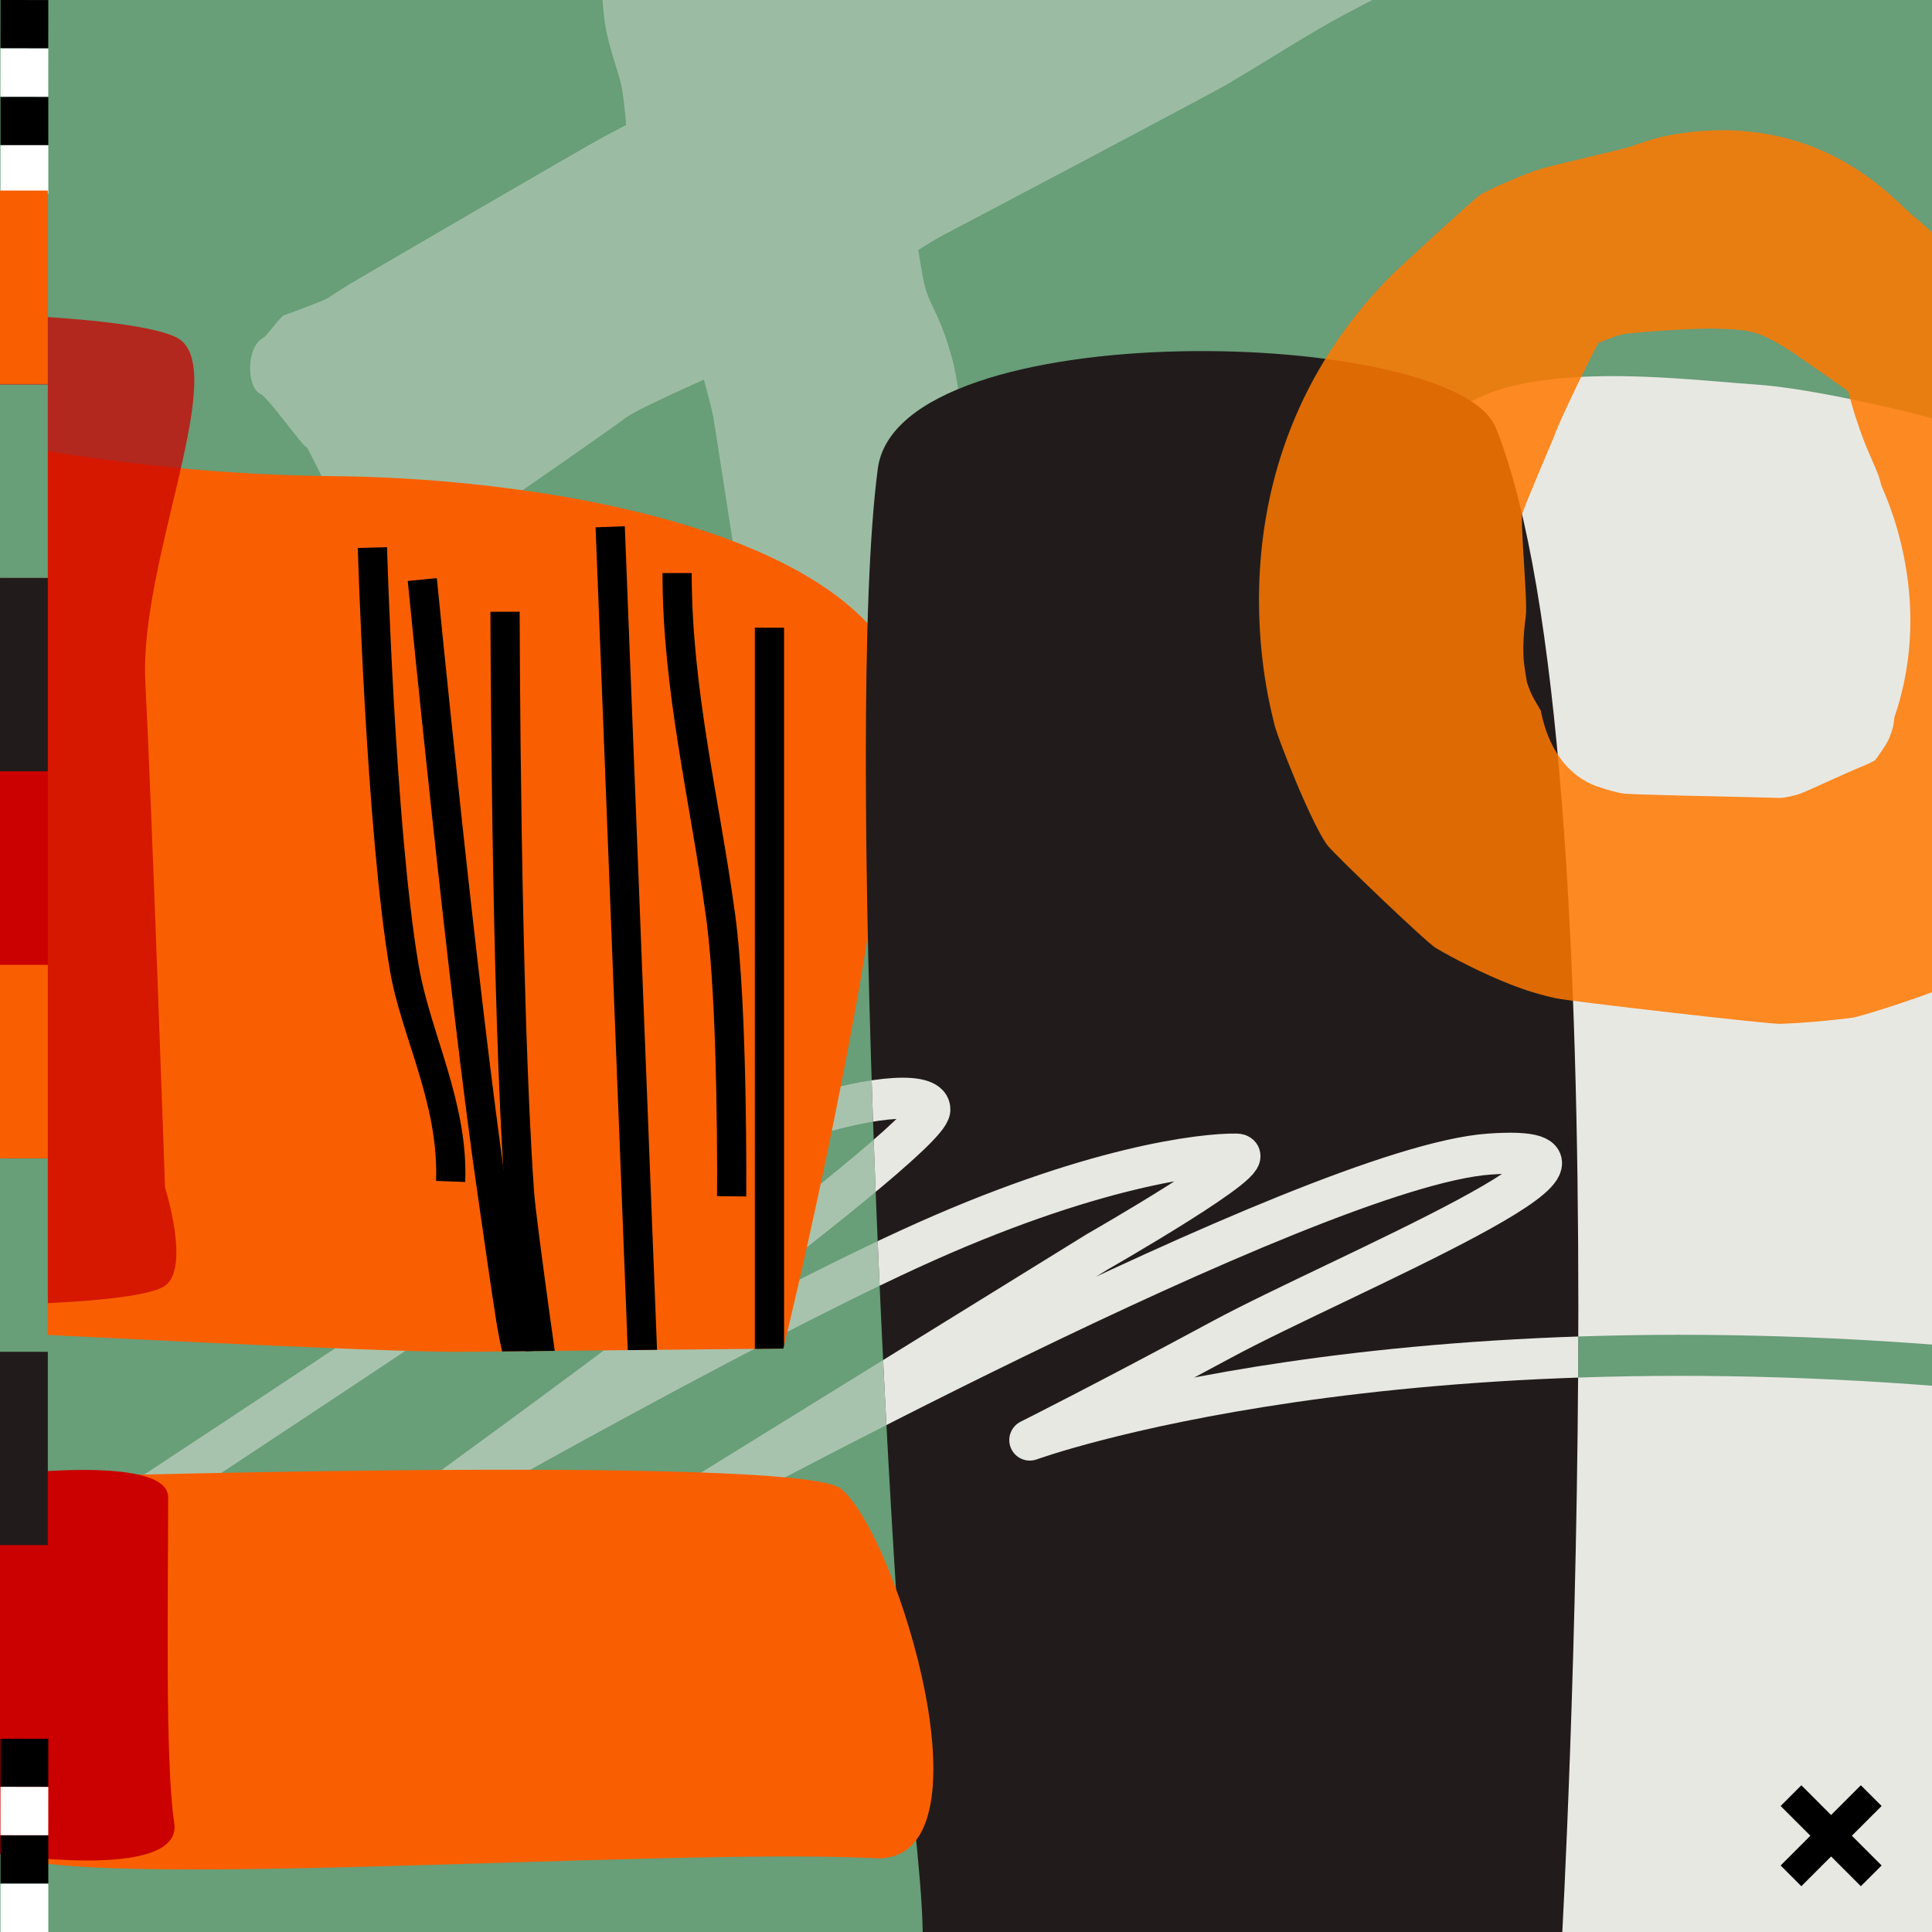 <svg xmlns="http://www.w3.org/2000/svg" viewBox="0 0 4000 4000" clip-rule="evenodd" fill-rule="evenodd" stroke-linecap="round" stroke-linejoin="round" stroke-miterlimit="1.5"><rect x="0" y="0" width="4000" height="4000" fill="#333333" stroke="none"/><defs><clipPath id="ClipPath-1"><rect width="4013.3" height="4000"/></clipPath><clipPath id="ClipPath-2"><path d="M0 2758.8c0-0.1 797.4 41.8 958.3 40c161-1.9 663.5-6.7 663.5-6.7c0 0 324.6-1323.4 188.8-1485.2c-195.3-232.7-734.4-317.6-1120.5-321.1c-386.1-3.5-689.2-70-689.2-70l-0.9 1842.9v.1Z"/></clipPath><clipPath id="ClipPath-3"><path d="M2957.9 945.7c42.5-225.6 501.4-161.3 677-149.6c123.7 8.2 335.2 61.1 365.1 69.9c29.9 8.9 0 3134 0 3134h-967.6c0 0-174.9-2520.3-74.5-3054.3Z"/></clipPath><clipPath id="ClipPath-4"><path d="M3096.8 885.4c-84.4-209.6-1236.5-240.1-1279.4 85c-70.8 537.2 27.8 2357.3 74.1 2787.8c46.3 430.5-7.5 260.6-7.5 260.6h1349.6c0 0 136.8-2453.8-136.8-3133.4Z"/></clipPath><clipPath id="ClipPath-5"><path d="M0 3060.7c0 0 1651-51.8 1740.9 21.5c117.3 95.5 325.4 778.4 69.7 765.1c-452.7-23.6-1775.1 77.8-1810.6-21c-35.5-98.8 0-765.6 0-765.6Z"/></clipPath><clipPath id="ClipPath-6"><rect width="4000" height="4000"/></clipPath></defs><style>
@keyframes a0_t { 0% { transform: translate(1894.2px,2923.3px) scale(1,1) translate(-1894.2px,-2923.3px); animation-timing-function: cubic-bezier(.4,0,1,1); } 50.98% { transform: translate(1894.2px,2923.3px) scale(3,3) translate(-1894.2px,-2923.3px); animation-timing-function: cubic-bezier(0,0,.6,1); } 99.019% { transform: translate(1894.2px,2923.3px) scale(1,1) translate(-1894.2px,-2923.3px); } 100% { transform: translate(1894.2px,2923.3px) scale(1,1) translate(-1894.2px,-2923.3px); } }
@keyframes a1_t { 0% { transform: translate(1733px,628.2px) scale(1,1) translate(-1733px,-628.2px); } 49.019% { transform: translate(1733px,628.2px) scale(1.4,1.4) translate(-1733px,-628.2px); } 99.019% { transform: translate(1733px,628.2px) scale(1,1) translate(-1733px,-628.2px); } 100% { transform: translate(1733px,628.2px) scale(1,1) translate(-1733px,-628.2px); } }
@keyframes a2_t { 0% { transform: translate(923.8px,1982.1px) scale(1,1) translate(-923.8px,-1982.1px); animation-timing-function: cubic-bezier(.4,0,1,1); } 49.019% { transform: translate(923.8px,1982.1px) scale(5,5) translate(-923.8px,-1982.1px); animation-timing-function: cubic-bezier(0,0,.6,1); } 99.019% { transform: translate(923.8px,1982.1px) scale(1,1) translate(-923.8px,-1982.1px); } 100% { transform: translate(923.8px,1982.1px) scale(1,1) translate(-923.8px,-1982.1px); } }
@keyframes a3_t { 0% { transform: translate(1319.3px,2001.5px) scale(1,1) translate(-1319.3px,-2001.5px); animation-timing-function: cubic-bezier(.4,0,1,1); } 48.039% { transform: translate(1319.3px,2001.5px) scale(5,5) translate(-1319.3px,-2001.5px); animation-timing-function: cubic-bezier(0,0,.6,1); } 98.039% { transform: translate(1319.3px,2001.5px) scale(1,1) translate(-1319.3px,-2001.5px); } 100% { transform: translate(1319.3px,2001.5px) scale(1,1) translate(-1319.3px,-2001.5px); } }
@keyframes a4_t { 0% { transform: translate(1894.2px,2923.3px) scale(1,1) translate(-1894.2px,-2923.3px); animation-timing-function: cubic-bezier(.4,0,1,1); } 50% { transform: translate(1894.2px,2923.3px) scale(3,3) translate(-1894.2px,-2923.3px); animation-timing-function: cubic-bezier(0,0,.6,1); } 100% { transform: translate(1894.2px,2923.3px) scale(1,1) translate(-1894.2px,-2923.3px); } }
@keyframes a5_t { 0% { transform: translate(1894.2px,2923.3px) scale(1,1) translate(-1894.2px,-2923.3px); animation-timing-function: cubic-bezier(.4,0,1,1); } 50% { transform: translate(1894.2px,2923.3px) scale(3,3) translate(-1894.2px,-2923.3px); animation-timing-function: cubic-bezier(0,0,.6,1); } 98.039% { transform: translate(1894.2px,2923.3px) scale(1,1) translate(-1894.2px,-2923.3px); } 100% { transform: translate(1894.2px,2923.3px) scale(1,1) translate(-1894.2px,-2923.3px); } }
@keyframes a6_t { 0% { transform: translate(-38px,-1101.5px); } 56.862% { transform: translate(0px,997.1px); } 100% { transform: translate(0px,997.1px); } }
@keyframes a7_t { 0% { transform: translate(0px,-1092.3px); } 41.176% { transform: translate(0px,-1092.3px); } 98.039% { transform: translate(0px,997.1px); } 100% { transform: translate(0px,997.1px); } }
@keyframes a8_t { 0% { transform: translate(172.8px,3447.7px) scale(1,1) translate(-172.8px,-3447.7px); animation-timing-function: cubic-bezier(.4,0,1,1); } 48.039% { transform: translate(172.8px,3447.7px) scale(1.4,1) translate(-172.8px,-3447.7px); animation-timing-function: cubic-bezier(.4,0,1,1); } 98.039% { transform: translate(172.8px,3447.7px) scale(1,1) translate(-172.8px,-3447.7px); } 100% { transform: translate(172.8px,3447.7px) scale(1,1) translate(-172.8px,-3447.7px); } }
@keyframes a9_t { 0% { transform: translate(3509.8px,1194.7px) rotate(0deg) translate(-3509.8px,-1194.7px); } 99.019% { transform: translate(3509.8px,1194.7px) rotate(360deg) translate(-3509.8px,-1194.7px); } 100% { transform: translate(3509.8px,1194.7px) rotate(360deg) translate(-3509.8px,-1194.7px); } }
</style><rect width="4000" height="4000" fill="none"/><g><g clip-path="url(#ClipPath-6)"><rect width="4000" height="3995.5" fill="#e8e8e3"/><rect width="4013.3" height="4000" fill="#689e78"/><g><g clip-path="url(#ClipPath-1)"><path d="M-418.2 3572.9c0 0 785.9-510.9 1357-893.6c571.1-382.6 991.4-451.4 986.3-381.3c-5 70.2-1016.7 802.2-1016.7 802.2c0 0 613.8-348.5 973.4-513.8c378.4-174 612.4-197.9 677.4-197c65 .8-287.2 202.2-287.2 202.2l-870.2 537.9c0 0 1311.5-714.1 1681.7-740.1c370.2-26.1-309.9 252.2-553.3 383.5c-243.4 131.2-398.1 208.6-398.1 208.6c0 0 751.7-275 2074.6-136.4" fill="none" stroke="#e8e8e3" stroke-opacity=".5" stroke-width="85px" transform="translate(1894.2,2923.3) translate(-1894.2,-2923.3)" style="animation: 79.9s linear infinite both a0_t;"/></g></g><path d="M1229-123.4c-3.1-7.5 560.5 19.2 572.6 62.8c5 3.2 19.3 38 13.5 49.1l.2 .5c0 0 1152.7-54.2 1132.7-42.2c-34 20.4-57.3 31.2-68.3 34.9c-5 1.7-12.5 5.4-23 10.6c-15.7 7.7-39.6 20.1-71.7 37.1c-31.8 16.8-72.1 40.4-121 70.4c-52 31.9-92.9 56.8-122.9 74.5c-32.8 19.4-547.5 291.3-573 304.4c-18 9.3-34.3 18.5-48.7 27.5c-7 4.3-13 8.2-18.2 11.5c3.5 21.9 6.7 40.9 9.7 57.3c3.5 19.7 10 39.1 19.4 58c13.7 28 24.4 54.4 32.1 79.1c7.9 25.3 12.8 44.2 15 56.6c1.8 9.8 3 16.7 3.8 20.7c1 4.8 3.4 21.2 6.9 49.2c2.9 23.4 5.9 43.2 9 59.4c1.9 9.8 3.5 17.3 6 22.3c4.4 8.6 25.5 63.1 62.6 163.6c21.4 12.5 96.4 190.2 64.1 200.8c-8.8 2.9-140.1-23.1-151.4-20.4c-5.7 1.4-12.3 4-20.1 7.4c-12.2 5.5-30.4 14-54.6 25.7c-28.8 13.8-55.8 24.5-80.9 32.3l-1.7 .6c-3.1 5.3-100.4 35.5-107.8 30.6c-16.7 5.3-28.6 8.5-35.7 9.8l-2 .3c-15.7 3.9-116.7 18.4-119.5 3.1c-1.4-7.9-77.8-504-79.5-512.3c-1.7-7.9-4.7-20.1-8.8-36.6c-2.6-10-6.1-23.1-10.5-39.3c-6.7 3.1-13.2 6.1-19.6 8.9c-29.4 13.1-60.3 27.5-92.8 43.2c-24.6 12-42.7 21.6-53.6 30.1c-16.3 12.7-216.3 152.4-237.1 165.4c-19 11.8-41.5 25.7-67.8 41.7c-24.9 15.1-43.6 26.7-56.2 34.8c-55.7 35.9-159.2 56.6-164.8 55.2c-16.1-3.9-127.1-237.6-130.2-239.4l-1.8-0.7c-7.6-2.3-78.5-102.4-93.9-109.4c-29.4-13.5-30.6-97.4 5.8-116.5c.1-0.1 .3-0.2 .4-0.3c6.8-3.5 35.5-44.1 41.8-46c11-3.8 84.1-30.8 91.5-35.9c14.7-9.9 29.7-19.5 44.9-28.8c13.1-7.9 488-284.9 527.8-305.9l44.6-23.5c-0.9-13.3-2.5-29-4.6-47.1c-2.3-20.1-5-35.9-8.4-47.3c-4-13.4-9.8-32.6-17.3-57.8c-8.5-28.5-13.7-53.8-15.8-76c-2-20-3.9-44.1-5.8-72.3c-1.5-23.8-3.8-42.2-7.2-55.2c-3.3-12.2-5.9-21.1-8.2-26.5Zm-329.2 1247.4c-7 3.8-15.6 7.4-25.8 9.7c-10.3 2.2-84 33.3-97.8 31.5c29.1 4.3 111.5-34.3 123.6-41.2Z" fill="#e8e8e3" fill-opacity=".4" transform="translate(1733,628.2) translate(-1733,-628.2)" style="animation: 79.9s linear infinite both a1_t;"/><path d="M0 2758.8c0-0.1 797.4 41.8 958.3 40c161-1.9 663.5-6.7 663.5-6.7c0 0 324.6-1323.4 188.8-1485.2c-195.3-232.7-734.4-317.6-1120.5-321.1c-386.1-3.5-689.2-70-689.2-70l-0.9 1842.9v.1Z" fill="#f95f00"/><g><g clip-path="url(#ClipPath-2)"><path d="M740.8 1134.5l60.5-1.7c0 0 16.4 576.9 65.5 866c23.7 139.5 102.6 282.4 96.4 448.4l-60.4-2.3c6-161.5-72.6-300.2-95.6-436c-49.6-291.9-66.4-874.4-66.4-874.4Zm103.4 68.3l60.2-5.9c0 0 83.5 852.6 145.7 1276.3c12.4 84.9 24 169.9 37.5 254.7c7 44.4 15.1 72.9 19.1 87.2l-58.2 16.4c-4.4-15.4-13.1-46.2-20.7-94.1c-13.5-85-25.1-170.3-37.6-255.4c-62.3-424.7-146-1279.2-146-1279.2Z" transform="translate(923.8,1982.1) translate(-923.8,-1982.1)" style="animation: 79.9s linear infinite both a2_t;"/><path d="M1015.4 1266.6h60.5c0 0 1.2 800.1 29.9 1201.6c4.4 62.1 58 436.9 58 436.9l-59.9 8.5c0 0-54-378.4-58.4-441c-28.9-403-30.1-1206-30.1-1206Zm217.7-174.8l60.5-2.3l66.9 1710.6l-60.5 2.4l-66.9-1710.7Zm138.5 94.6h60.5c0 242 57.5 467.7 89.9 706.5c26.3 193.8 23 584.2 23 584.2l-60.5-0.5c0 0 3.5-384.6-22.4-575.6c-32.8-241.5-90.5-469.9-90.5-714.6Zm191.2 113.2h60.5v1609.7h-60.5v-1609.7Z" transform="translate(1319.3,2001.5) translate(-1319.3,-2001.5)" style="animation: 79.9s linear infinite both a3_t;"/></g></g><path d="M2957.9 945.7c42.5-225.6 501.4-161.3 677-149.6c123.7 8.2 335.2 61.1 365.1 69.9c29.9 8.9 0 3134 0 3134h-967.6c0 0-174.9-2520.3-74.5-3054.3Z" fill="#e8e8e3"/><g><g clip-path="url(#ClipPath-3)"><path d="M-418.2 3572.9c0 0 785.9-510.9 1357-893.6c571.1-382.6 991.4-451.4 986.3-381.3c-5 70.2-1016.7 802.2-1016.7 802.2c0 0 613.8-348.5 973.4-513.8c378.4-174 612.4-197.9 677.4-197c65 .8-287.2 202.2-287.2 202.2l-870.2 537.9c0 0 1311.5-714.1 1681.7-740.1c370.2-26.1-309.9 252.2-553.3 383.5c-243.4 131.2-398.1 208.6-398.1 208.6c0 0 751.7-275 2074.6-136.4" fill="none" stroke="#689e78" stroke-width="85px" transform="translate(1894.2,2923.3) translate(-1894.2,-2923.3)" style="animation: 79.9s linear infinite both a4_t;"/></g></g><path d="M3096.8 885.4c-84.4-209.6-1236.5-240.1-1279.4 85c-70.8 537.2 27.8 2357.3 74.1 2787.8c46.3 430.5-7.5 260.6-7.5 260.6h1349.6c0 0 136.8-2453.8-136.8-3133.4Z" fill="#211c1b"/><g><g clip-path="url(#ClipPath-4)"><path d="M-418.2 3572.9c0 0 785.9-510.9 1357-893.6c571.1-382.6 991.4-451.4 986.3-381.3c-5 70.2-1016.7 802.2-1016.7 802.2c0 0 613.8-348.5 973.4-513.8c378.4-174 612.4-197.9 677.4-197c65 .8-287.2 202.2-287.2 202.2l-870.2 537.9c0 0 1311.5-714.1 1681.7-740.1c370.2-26.1-309.9 252.2-553.3 383.5c-243.4 131.2-398.1 208.6-398.1 208.6c0 0 751.7-275 2074.6-136.4" fill="none" stroke="#e8e8e3" stroke-width="85px" transform="translate(1894.2,2923.3) translate(-1894.2,-2923.3)" style="animation: 79.9s linear infinite both a5_t;"/></g></g><path d="M0 3060.7c0 0 1651-51.8 1740.9 21.5c117.3 95.5 325.4 778.4 69.7 765.1c-452.7-23.6-1775.1 77.8-1810.6-21c-35.5-98.8 0-765.6 0-765.6Z" fill="#f95f00"/><g><g clip-path="url(#ClipPath-5)"><path d="M688 3849.4l458 242l59.2-112.2l-162.7-86c37.6 3.6 78.8 4.7 123.6 3.2c38.1-1.3 83.2-4.7 135.6-10.1c27-2.8 56.4-8.2 88.4-16.2c19.8-4.9 34.6-10 44.5-15.3c7.3-3.9 13.7-8.7 18.9-14.2c6.1-6.4 10.8-13.6 13.9-21.7c5.3-13.5 6-27.1 2.2-41c-3.3-11.9-9.5-22.1-18.7-30.6c-4.9-4.6-10.5-8.4-16.8-11.4c-5.9-2.8-12.5-5-19.8-6.5h-0.1c-53-10.8-158.9-47.9-317.4-111.2c63.1 2.2 156.2 3.6 279.4 4.4c106.3 .7 209.7 .9 310.3 .5l19.4-123.8c-7.6-2.4-16.1-5.2-25.6-8.4c-4.4-1.5-8.5-2.9-12.4-4.2c.4-9.4-1.5-18.7-5.7-28c-3.3-7.5-8-14.2-14-19.9c-4.2-4-8.8-7.4-13.9-10.1c-2.8-1.5-5.6-2.8-8.6-3.9c-1.6-0.5-3.2-1.1-4.9-1.5c-1.2-0.4-2.5-0.7-4.1-1.1c-2-0.5-4.8-1.1-8.4-1.9c-6.6-1.4-15.9-3.4-28.1-6c-25.5-5.4-58.5-12.2-99-20.4c-100-20.4-200.1-40.4-300.4-59.9c-1.6-0.3-3.1-0.6-4.5-0.8c35.7 1 73.9 2.1 114.7 3.4c113.3 3.7 219.6 7.6 318.9 11.8l26-122.4c-6.6-2.6-13.9-5.4-22-8.3c-17.1-6.2-30.6-10.6-40.7-13.1l-0.4-0.1l-85.8-21.8c-35.7-9.1-98.4-28.5-187.9-58.2c-69.3-23.1-125.6-42.4-168.9-57.9c-77.4-27.8-194.1-62.6-350.1-104.3c-77.6-20.8-147.8-38.8-210.7-54.2l-30.2 123.2c62 15.2 131.4 33.1 208.2 53.6c152.5 40.8 265.8 74.5 339.8 101.1c16.5 5.9 34.8 12.4 54.9 19.3c-144.3-3.7-243.8-4.4-298.5-2.2c-11.3 .4-35.9-4.4-73.7-14.6c-34-9.2-75.5-22.1-124.7-38.7c-43.2-14.7-84.5-29.4-124-44.2c-12.4-4.6-24.6-9.3-36.9-14l-45.5 118.5c.1 0 .2 0 .3 .1c12.3 4.7 24.7 9.5 37.4 14.2c62.1 23.5 126.6 47.6 193.6 72.1c-0.4 .8-0.7 1.6-1.1 2.5c-3.6 9.1-5 18.7-4.2 28.5c.6 8.2 2.8 15.9 6.4 23.2c3.7 7.3 8.5 13.7 14.6 19.1c3.8 3.4 8 6.3 12.6 8.7c2.4 1.3 4.8 2.4 7.4 3.4c1.3 .5 2.8 1 4.3 1.4c1 .3 2.3 .7 3.9 1.1c2.1 .6 5 1.4 8.7 2.3c6.8 1.8 16.3 4.2 28.7 7.2c23.5 5.9 52.6 13 87.1 21.4c85 20.6 132.7 31.9 143.1 33.9c49.9 9.3 118.9 24.2 207 44.5c-91.6-1.5-145.4-3.7-161.2-6.5l-1.9-0.3l-187.3-27.2l-187.8-26.8l-34.6 120.9c100 44 206.6 89.3 319.9 136c75.5 31.1 142.5 57.8 201 80.3c-34.6 .3-66.1-1.2-94.5-4.5h-0.1c-6.4-0.8-13.7-1.8-21.8-3.2c-5.2-0.8-13.1-2.2-23.6-4.1c-8.4-1.5-14.7-2.6-19-3.4c-7.3-1.2-14-2.3-20.1-3.2h-0.2c-7.8-1.1-49.4-5.1-124.7-11.9c-37.2-3.3-73.7-6.6-109.5-9.7Zm98.9-503.5c-0.3 .8-0.6 1.5-0.9 2.3l1.7-4.3c-0.3 .7-0.5 1.3-0.8 2Z" fill="#689e78" transform="translate(-38,-1101.5)" style="animation: 79.9s linear infinite both a6_t;"/><path d="M688 3849.4l458 242l59.2-112.2l-162.7-86c37.6 3.6 78.8 4.7 123.6 3.2c38.1-1.3 83.2-4.7 135.6-10.1c27-2.8 56.4-8.2 88.4-16.2c19.8-4.9 34.6-10 44.5-15.3c7.3-3.9 13.7-8.7 18.9-14.2c6.1-6.4 10.8-13.6 13.9-21.7c5.3-13.5 6-27.1 2.2-41c-3.3-11.9-9.5-22.1-18.7-30.6c-4.9-4.6-10.5-8.4-16.8-11.4c-5.9-2.8-12.5-5-19.8-6.5h-0.1c-53-10.8-158.9-47.9-317.4-111.2c63.1 2.2 156.2 3.6 279.4 4.4c106.3 .7 209.7 .9 310.3 .5l19.4-123.8c-7.6-2.4-16.1-5.2-25.6-8.4c-4.4-1.5-8.5-2.9-12.4-4.2c.4-9.4-1.5-18.7-5.7-28c-3.3-7.5-8-14.2-14-19.9c-4.2-4-8.8-7.4-13.9-10.1c-2.8-1.5-5.6-2.8-8.6-3.9c-1.6-0.5-3.2-1.1-4.9-1.5c-1.2-0.4-2.5-0.7-4.1-1.1c-2-0.5-4.8-1.1-8.4-1.9c-6.6-1.4-15.9-3.4-28.1-6c-25.5-5.4-58.5-12.2-99-20.4c-100-20.4-200.1-40.4-300.4-59.9c-1.6-0.3-3.1-0.6-4.5-0.8c35.7 1 73.9 2.1 114.7 3.4c113.3 3.7 219.6 7.6 318.9 11.8l26-122.4c-6.6-2.6-13.9-5.4-22-8.3c-17.1-6.2-30.6-10.6-40.7-13.1l-0.4-0.1l-85.8-21.8c-35.7-9.1-98.4-28.5-187.9-58.2c-69.3-23.1-125.6-42.4-168.9-57.9c-77.4-27.8-194.1-62.6-350.1-104.3c-77.6-20.8-147.8-38.8-210.7-54.2l-30.2 123.2c62 15.2 131.4 33.1 208.2 53.6c152.5 40.8 265.8 74.5 339.8 101.1c16.5 5.9 34.8 12.4 54.9 19.3c-144.3-3.7-243.8-4.4-298.5-2.2c-11.3 .4-35.9-4.4-73.7-14.6c-34-9.2-75.5-22.1-124.7-38.7c-43.2-14.7-84.5-29.4-124-44.2c-12.4-4.6-24.6-9.3-36.9-14l-45.5 118.5c.1 0 .2 0 .3 .1c12.3 4.7 24.7 9.5 37.4 14.2c62.1 23.5 126.6 47.6 193.6 72.1c-0.4 .8-0.7 1.6-1.1 2.5c-3.6 9.1-5 18.7-4.2 28.5c.6 8.2 2.8 15.9 6.4 23.2c3.7 7.3 8.5 13.7 14.6 19.1c3.8 3.4 8 6.3 12.6 8.7c2.4 1.3 4.8 2.4 7.4 3.4c1.3 .5 2.8 1 4.3 1.4c1 .3 2.3 .7 3.9 1.1c2.1 .6 5 1.4 8.7 2.3c6.8 1.8 16.3 4.2 28.7 7.2c23.5 5.9 52.6 13 87.1 21.4c85 20.6 132.7 31.9 143.1 33.9c49.9 9.3 118.9 24.2 207 44.5c-91.6-1.5-145.4-3.7-161.2-6.5l-1.9-0.3l-187.3-27.2l-187.8-26.8l-34.6 120.9c100 44 206.6 89.3 319.9 136c75.5 31.1 142.5 57.8 201 80.3c-34.6 .3-66.1-1.2-94.5-4.5h-0.1c-6.4-0.8-13.7-1.8-21.8-3.2c-5.2-0.8-13.1-2.2-23.6-4.1c-8.4-1.5-14.7-2.6-19-3.4c-7.3-1.2-14-2.3-20.1-3.2h-0.2c-7.8-1.1-49.4-5.1-124.7-11.9c-37.2-3.3-73.7-6.6-109.5-9.7Zm98.9-503.5c-0.3 .8-0.6 1.5-0.9 2.3l1.7-4.3c-0.3 .7-0.5 1.3-0.8 2Z" fill="#689e78" transform="translate(0,-1092.3)" style="animation: 79.9s linear infinite both a7_t;"/></g></g><path d="M-15.8 3056.1c0 0 364-48.5 364 44c0 201.3-6.6 551 12.5 673.7c19.6 125.4-376.5 62.2-376.5 62.2v-779.9Z" fill="#cb0000" transform="translate(172.8,3447.7) translate(-172.8,-3447.7)" style="animation: 79.9s linear infinite both a8_t;"/><path d="M-12 651.3c0 0 294.5 7.3 376.6 47c116.8 56.5-76.8 462.1-63.7 713.2c13.1 251 40.8 1047.3 40.8 1047.3c0 0 54.1 170.5-2.2 204.7c-56.3 34.1-335.7 37.6-335.7 37.6l-15.8-2049.8Z" fill="#cb0000" fill-opacity=".75"/><path d="M100 .1l-0.1 100.2l-99-0.2l.1-100.1l99 .1Zm0 200.3v100.2h-99v-100.2h99Z"/><path d="M100 100.3l-0.1 100.1l-99-0.1l.1-100.2l99 .2Zm0 200.3v100.1h-99v-100.1h99Z" fill="#fff"/><path d="M100 3599.4l-0.1 100.2l-99-0.2l.1-100.1l99 .1Zm0 200.3v100.2h-99v-100.2h99Z"/><path d="M100 3699.6l-0.1 100.1l-99-0.1l.1-100.2l99 .2Zm0 200.3v100.1h-99v-100.1h99Z" fill="#fff"/><rect y="394.5" width="99" height="400.5" fill="#f95f00"/><rect y="796.1" width="99" height="400.5" fill="#689e78"/><rect y="1196.6" width="99" height="400.5" fill="#211c1b"/><rect y="1597.2" width="99" height="400.5" fill="#cb0000"/><rect y="1997.7" width="99" height="400.5" fill="#f95f00"/><rect y="2398.3" width="99" height="400.5" fill="#689e78"/><rect y="2798.8" width="99" height="400.5" fill="#211c1b"/><rect y="3199.4" width="99" height="400.5" fill="#cb0000"/><path d="M3791.1 3757.8l61.6-61.6l43 42.9l-61.6 61.6l61.6 61.6l-43 42.9l-61.6-61.6l-61.6 61.6l-42.9-42.9l61.6-61.6l-61.6-61.6l42.9-42.9l61.6 61.6Z"/><path d="M3373.5 304.2c-11.9 4.2-143 34.6-167.9 41.1c-18.1 4.7-37.6 11.3-58.5 20c-14 5.9-26.9 11.3-38.7 16.5c-16.7 7.2-31.3 14.4-44 21.6c-8.4 4.7-170.4 153.1-186.1 169c-394.6 400.9-244.2 902.9-240.6 924.1c3.8 23.3 81.1 218.7 112.3 255.6c20.6 24.3 202.6 198.6 222.5 210.5c18.2 10.9 41.6 23.5 70.3 37.8c28.5 14.2 56.6 26.7 84.2 37.6c32.1 12.7 64.3 22.4 96.5 29.2c28 6 440.3 53.5 462.3 52.6c23.3-0.8 46.1-2.2 68.4-4.2c21.6-1.9 37.7-3.4 48.5-4.7c10-1.1 20.5-2.3 31.7-3.6c17-2 186.9-55.4 230.4-81.4c35.6-21.2 69.1-43.8 100.4-67.7c32-24.4 56.8-45.1 74.9-62.1c20.9-19.6 35.7-35.1 44.8-45.9c9-10.7 20.7-26.2 34.8-47c15.4-22.6 31.6-53.6 46.9-93.8c12.7-33.1 22.9-65.6 30.7-97.7c8.2-33.9 13.8-80.2 15-139.1c1-50 .7-88-0.5-113.9c-1.1-22.3-1.8-44.4-2.2-66.2v-0.1c-0.5-27.7-3.5-62.9-9.4-105.6c-5.9-42-13.3-80.2-22.3-114.4c-8.9-33.6-16.3-59-22.1-76c-5.9-17.1-13.4-37-22.7-59.5c-11.9-28.9-29.2-59.7-52.7-91.7c-17.9-24.6-32.7-43.6-44-57.2c-12.2-14.7-22.4-26.2-30.5-34.8c-7.3-7.8-26-26.2-56.3-54.9c-18.4-17.4-34.3-32.8-47.7-46.1c-2.5-7.7-5.1-15.1-7.9-22.5l-0.1-0.1c-8.8-23.3-17.8-44.5-26.9-63.6c-12.9-27.1-45-69.7-106.3-119.2c-36-29.1-180.1-206.8-465.4-172.9c-31.7 3.8-58.9 9.7-82 17c-16.7 5.4-30 9.8-39.8 13.3Zm453.1 506.1l-4.3-3.1c-23.6-16.8-41.8-29.7-54.5-38.5h-0.1c-12.9-9.1-28.8-20.1-47.7-33.2c-14.7-10.2-29.7-19.5-45.1-28v-0.1c-11.9-6.5-22.8-11.9-33.1-15.6c-8.8-3.2-18.1-5.5-28.1-7.2c-14.8-2.5-36.9-3.6-66.3-4.3c-39.8-1-177.6 8.4-190 12.2c-11.6 3.5-20.8 6.5-27.4 9.2c-7.4 3.1-14.3 5.9-20.6 8.3c-6.4 10.9-16.9 31.9-32.1 62.9c-17.3 35.4-30.8 63.7-40.5 85c-8.5 18.8-15.4 34.8-20.4 48.2c-4.3 11.4-60.8 142.4-64.7 157.8c-4.3 17.3 11.2 181.5 7.4 210.3c-3 22.5-4.7 43.1-5.1 61.8c-0.4 14.9 .1 28.5 1.8 40.6c2.1 15.3 3.9 26.9 5.4 34.7c.7 3.7 2.6 8.2 4.7 13.8v.1c3 8 6.7 15.9 11.1 23.6c4.7 8.5 9 15.9 12.9 22.1c26.4 133.1 110.1 155 125 160c13.7 4.6 28.1 8.5 43.2 11.7c13.1 2.8 239.4 7.1 263.1 7.8c23 .6 43.7 1.2 61.9 1.6c6.3 .2 12.8-0.9 19.8-2.4c10.5-2.4 18.6-4.1 24.2-6.3c9.6-3.8 28-11.9 55.2-24.4c33.7-15.3 59.8-26.8 78.5-34.4c7.4-3 14.3-6.3 20.8-10.1l2.9-3.5c9.3-12.8 16.9-23.9 22.5-33.7c3.7-6.5 6.7-14.3 9.7-23.2c2.9-8.7 4.6-18.3 5.4-28.8c87.1-252.7-25-472.1-26.9-479.9c0 0-4.1-15.5-6.4-21.9c-3.4-9-8.2-20.2-14.1-33.5v-0.1c-9-20-17-40.1-24.1-60.2c-6.9-19.6-12.7-37.9-17.5-54.8v-0.1l-6.6-24.4h.1Z" fill="#ff7800" fill-opacity=".85" transform="translate(3509.8,1194.7) translate(-3509.8,-1194.7)" style="animation: 79.9s linear infinite both a9_t;"/></g></g></svg>